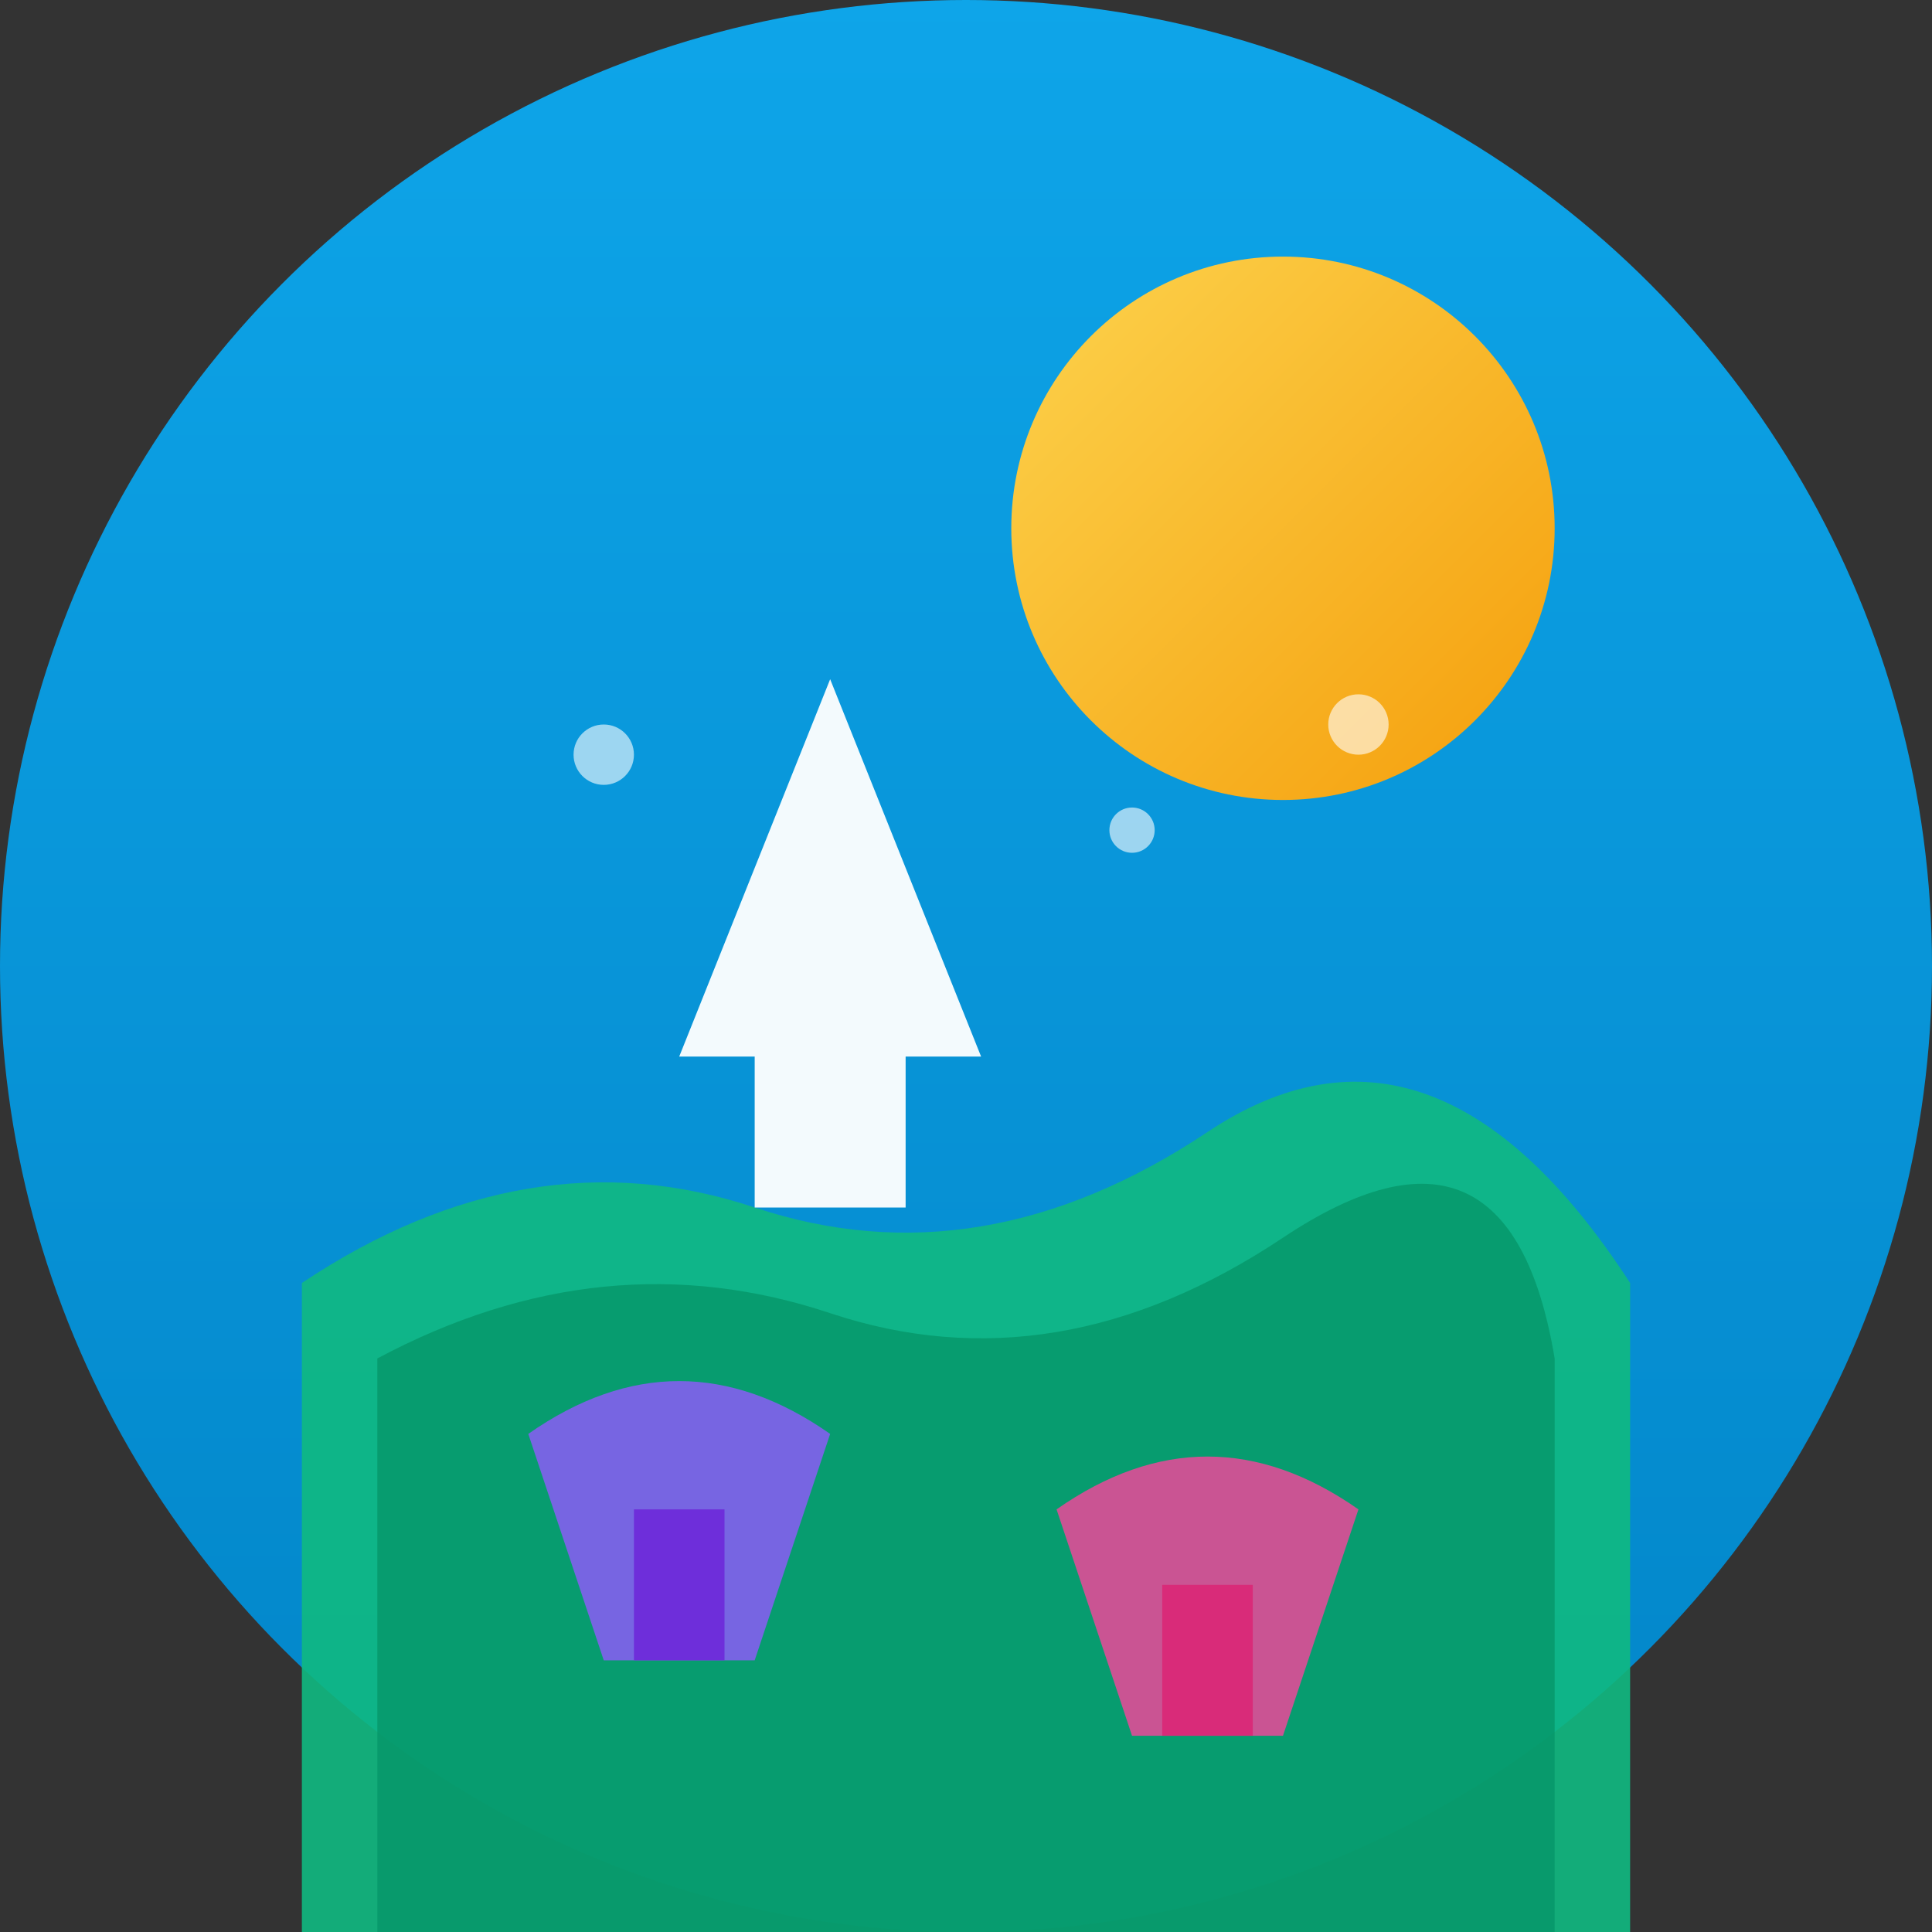 <svg viewBox="0 0 128 128" xmlns="http://www.w3.org/2000/svg">
  <rect x="0" y="0" width="128" height="128" fill="#333333" stroke="none"/>
  <defs>
    <linearGradient id="skyGradient" x1="0%" y1="0%" x2="0%" y2="100%">
      <stop offset="0%" style="stop-color:#0EA5E9;stop-opacity:1" />
      <stop offset="100%" style="stop-color:#0284C7;stop-opacity:1" />
    </linearGradient>
    <linearGradient id="sunGradient" x1="0%" y1="0%" x2="100%" y2="100%">
      <stop offset="0%" style="stop-color:#FCD34D;stop-opacity:1" />
      <stop offset="100%" style="stop-color:#F59E0B;stop-opacity:1" />
    </linearGradient>
  </defs>
  
  <circle cx="64" cy="64" r="64" fill="url(#skyGradient)"/>
  
  <circle cx="85" cy="35" r="18" fill="url(#sunGradient)"/>
  
  <path d="M 20 85 Q 35 75 50 80 T 80 75 T 108 85 L 108 128 L 20 128 Z" fill="#10B981" opacity="0.9"/>
  
  <path d="M 25 90 Q 40 82 55 87 T 85 82 T 103 90 L 103 128 L 25 128 Z" fill="#059669" opacity="0.8"/>
  
  <path d="M 45 70 L 55 45 L 65 70 L 60 70 L 60 80 L 50 80 L 50 70 Z" fill="#FFFFFF" opacity="0.95"/>
  
  <circle cx="40" cy="50" r="2" fill="#FFFFFF" opacity="0.6"/>
  <circle cx="75" cy="55" r="1.5" fill="#FFFFFF" opacity="0.6"/>
  <circle cx="90" cy="48" r="2" fill="#FFFFFF" opacity="0.6"/>
  
  <path d="M 35 95 Q 45 88 55 95 L 50 110 L 40 110 Z" fill="#8B5CF6" opacity="0.85"/>
  <rect x="42" y="100" width="6" height="10" fill="#6D28D9" opacity="0.9"/>
  
  <path d="M 70 100 Q 80 93 90 100 L 85 115 L 75 115 Z" fill="#EC4899" opacity="0.85"/>
  <rect x="77" y="105" width="6" height="10" fill="#DB2777" opacity="0.9"/>
</svg>